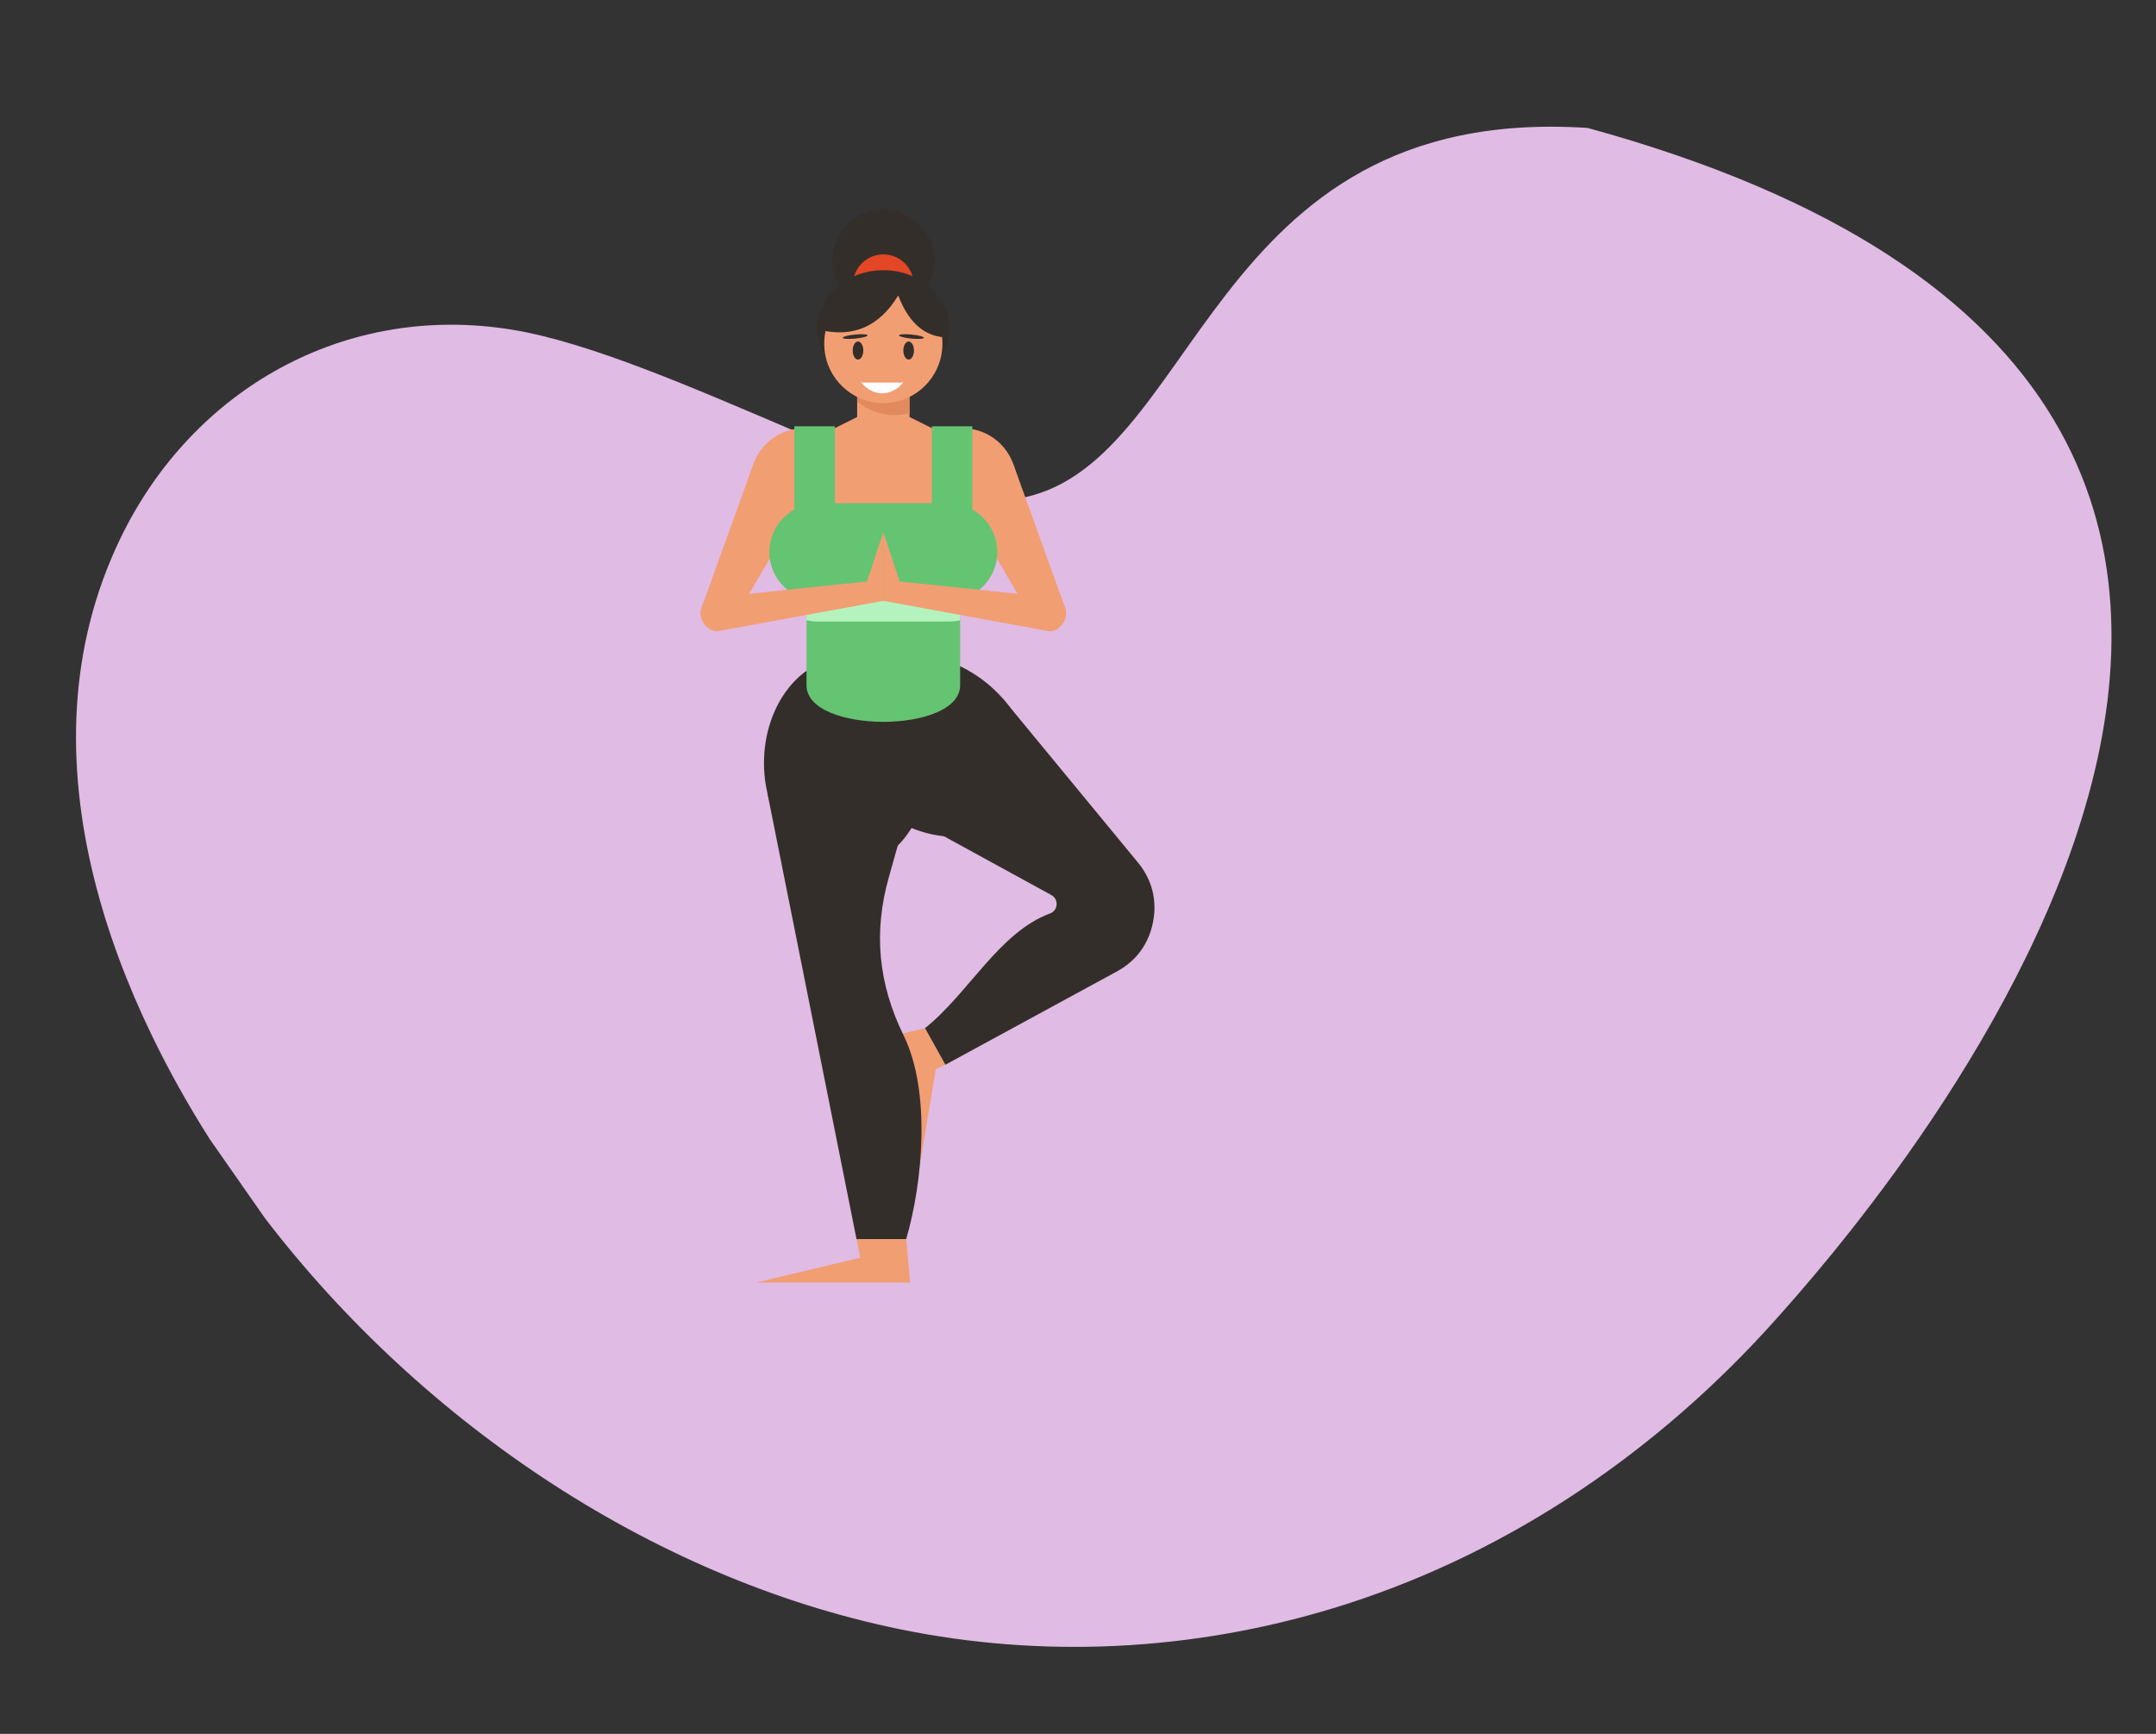 <?xml version="1.0" encoding="UTF-8"?>
<svg width="874px" height="703px" viewBox="0 0 874 703" version="1.1" xmlns="http://www.w3.org/2000/svg" xmlns:xlink="http://www.w3.org/1999/xlink">
    <rect x="0" y="0" width="874" height="703" fill="#333333" stroke="none"/>
    <title>Group 4</title>
    <g id="Page-1" stroke="none" stroke-width="1" fill="none" fill-rule="evenodd">
        <g id="13" transform="translate(-719, -113)">
            <g id="Group-5" transform="translate(0, -1)">
                <g id="Group-4" transform="translate(719.975, 114.471)">
                    <path d="M751.892,180.363 C680.667,102.558 579.882,46.851 476.065,36.313 C416.614,30.281 356.564,39.66 301.603,62.768 C236.14,90.294 180.417,136.462 138.276,192.86 C110.565,229.942 -160.775,591.405 256.35,667.529 C412.36,664.035 400.781,515.155 474.189,497.46 C508.683,489.145 620.342,543.205 683.256,548.007 C751.838,553.242 810.538,512.824 834.4,449.78 C851.833,403.724 848.253,356.262 832.966,311.671 C825.696,290.45 815.769,269.886 804.196,250.432 C796.008,236.669 786.906,223.295 777.018,210.374 L751.892,180.363 Z" id="Mask" fill="#E0BBE4" transform="translate(436.025, 351.029) rotate(-175) translate(-436.025, -351.029) "></path>
                    <g id="woman-doing-yoga-2-publicdomainvectors.org" transform="translate(283.025, 84.529)">
                        <g id="Group" transform="translate(0, 0)">
                            <path d="M74.085,41.592 C85.519,41.592 94.844,32.25 94.844,20.796 C94.844,9.342 85.518,2.90332907e-14 74.085,2.90332907e-14 C62.651,2.90332907e-14 53.326,9.342 53.326,20.796 C53.325,32.25 62.651,41.592 74.085,41.592 Z" id="Path" fill="#342E2A"></path>
                            <path d="M74.085,42.875 C80.885,42.875 86.431,37.319 86.431,30.507 C86.431,23.695 80.885,18.139 74.085,18.139 C67.285,18.139 61.74,23.695 61.74,30.507 C61.74,37.319 67.285,42.875 74.085,42.875 Z" id="Path" fill="#E44725"></path>
                            <path d="M74.085,71.458 C88.844,71.458 100.881,60.923 100.881,48.005 C100.881,35.087 88.844,24.552 74.085,24.552 C59.327,24.552 47.289,35.087 47.289,48.005 C47.289,60.923 59.327,71.458 74.085,71.458 Z" id="Path" fill="#342E2A"></path>
                            <polygon id="Path" fill="#F29E73" points="74.084 78.782 95.401 89.41 116.715 100.038 74.084 100.038 31.454 100.038 52.77 89.41"></polygon>
                            <path d="M21.321,103.378 L0.826,160.239 C-0.059,162.697 -0.265,165.138 1.095,167.367 C2.457,169.597 4.697,170.855 7.307,170.855 L7.307,170.855 L19.673,155.747 L38.008,124.567 L21.321,103.378 Z" id="Path" fill="#F29E73"></path>
                            <path d="M126.848,103.378 L147.343,160.239 C148.228,162.697 148.435,165.138 147.073,167.367 C145.712,169.597 143.471,170.855 140.863,170.855 L140.862,170.855 L128.496,155.747 L110.162,124.567 L126.848,103.378 Z" id="Path" fill="#F29E73"></path>
                            <polygon id="Path" fill="#F29E73" points="90.993 331.857 79.9 334.543 88.897 387.362 95.344 348.459 99.243 346.689"></polygon>
                            <path d="M59.424,192.233 C70.266,177.227 94.539,176.289 113.637,190.138 C132.736,203.987 139.43,227.378 128.588,242.384 C117.745,257.392 93.472,258.329 74.374,244.48 C55.274,230.632 48.582,207.241 59.424,192.233 Z" id="Path" fill="#342E2A"></path>
                            <path d="M59.185,267.12 C77.626,267.12 92.667,247.908 92.667,224.353 C92.667,200.799 77.626,181.586 59.185,181.586 C40.743,181.586 25.701,200.798 25.701,224.353 C25.701,247.908 40.744,267.12 59.185,267.12 Z" id="Path" fill="#342E2A"></path>
                            <path d="M42.946,128.422 L105.223,128.422 L105.223,192.823 C105.223,212.612 42.946,212.612 42.946,192.823 L42.946,128.422 Z" id="Path" fill="#65C472"></path>
                            <path d="M42.946,128.422 L105.223,128.422 L105.223,166.477 C103.744,166.816 102.215,166.995 100.653,166.995 L47.516,166.995 C45.954,166.995 44.427,166.816 42.945,166.477 L42.945,128.422 L42.946,128.422 Z" id="Path" fill="#B5F3BE"></path>
                            <path d="M41.774,88.674 L106.396,88.674 C118.274,88.674 127.992,98.41 127.992,110.308 L127.992,110.308 C127.992,122.208 118.274,131.943 106.396,131.943 L41.774,131.943 C29.897,131.943 20.178,122.207 20.178,110.308 L20.178,110.308 C20.178,98.41 29.897,88.674 41.774,88.674 Z" id="Path" fill="#F29E73"></path>
                            <path d="M47.638,119.03 L100.532,119.03 C111.398,119.03 120.287,127.935 120.287,138.819 L120.287,138.819 C120.287,149.704 111.399,158.61 100.532,158.61 L47.638,158.61 C36.773,158.61 27.882,149.704 27.882,138.819 L27.882,138.819 C27.882,127.935 36.772,119.03 47.638,119.03 Z" id="Path" fill="#65C472"></path>
                            <path d="M38.008,87.836 L54.412,87.836 L54.412,126.577 L38.008,126.577 L38.008,87.836 L38.008,87.836 Z M93.755,87.836 L110.162,87.836 L110.162,126.577 L93.755,126.577 L93.755,87.836 Z" id="Shape" fill="#65C472"></path>
                            <path d="M27.113,236.678 L63.211,417.388 L83.353,417.388 C89.986,394.754 93.539,357.696 82.317,334.823 C71.986,313.766 70.042,292.92 76.329,270.612 L82.607,248.337 L27.113,236.678 Z" id="Path" fill="#342E2A"></path>
                            <path d="M122.38,198.056 L177.278,264.679 C177.309,264.716 177.34,264.754 177.371,264.791 C183.058,271.751 185.137,280.05 183.41,288.876 C181.682,297.702 176.626,304.599 168.735,308.889 L99.243,346.69 L90.993,331.858 C108.551,317.844 121.107,292.923 141.636,285.38 C143.188,284.811 144.203,283.465 144.325,281.813 C144.447,280.162 143.642,278.685 142.194,277.891 L90.657,249.679 L122.38,198.056 Z" id="Path" fill="#342E2A"></path>
                            <polygon id="Path" fill="#F29E73" points="63.211 417.388 64.708 424.938 22.52 435 84.964 435 83.353 417.388"></polygon>
                            <path d="M7.307,170.855 L74.084,158.61 L74.084,130.77 L67.45,150.754 L19.673,155.747 L3.714,154.59 L0.826,160.239 C-0.362,162.565 -0.265,165.138 1.095,167.367 C2.457,169.597 4.741,171.326 7.307,170.855 Z" id="Path" fill="#F29E73"></path>
                            <path d="M140.862,170.855 L74.084,158.61 L74.084,130.77 L80.72,150.754 L128.496,155.747 L144.456,154.59 L147.343,160.239 C148.531,162.565 148.435,165.138 147.073,167.367 C145.712,169.597 143.429,171.326 140.862,170.855 Z" id="Path" fill="#F29E73"></path>
                            <rect id="Rectangle" fill="#F29E73" x="63.477" y="67.794" width="21.215" height="30.232"></rect>
                            <path d="M63.477,67.794 L84.693,67.794 L84.693,82.506 C82.762,83.013 80.74,83.284 78.658,83.284 L78.658,83.284 C72.91,83.284 67.617,81.227 63.478,77.814 L63.478,67.794 L63.477,67.794 Z" id="Path" fill="#E28A5E"></path>
                            <path d="M74.084,30.225 L74.084,30.225 C87.259,30.225 98.038,41.023 98.038,54.222 L98.038,54.431 C98.038,67.629 87.259,78.428 74.084,78.428 L74.084,78.428 C60.91,78.428 50.131,67.629 50.131,54.431 L50.131,54.222 C50.13,41.023 60.909,30.225 74.084,30.225 Z" id="Path" fill="#F29E73"></path>
                            <path d="M48.659,48.829 C61.616,51.819 72.282,47.702 80.116,34.812 C83.896,44.57 89.627,51.042 98.772,51.76 C98.772,51.668 98.772,51.576 98.772,51.485 C97.919,47.241 97.065,42.995 96.212,38.751 C91.183,35.148 86.152,31.544 81.123,27.941 C74.141,28.643 67.161,29.345 60.182,30.048 C56.583,34.567 52.986,39.087 49.389,43.607 C49.145,45.348 48.902,47.088 48.659,48.829 Z" id="Path" fill="#342E2A"></path>
                            <g transform="translate(57.645, 50.5)" fill="#342E2A" id="Path">
                                <g>
                                    <path d="M6.174,10.284 C7.357,10.284 8.324,8.639 8.324,6.62 C8.324,4.601 7.357,2.956 6.174,2.956 C4.991,2.956 4.025,4.602 4.025,6.62 C4.025,8.639 4.991,10.284 6.174,10.284 Z"></path>
                                    <path d="M5.032,0.133 C7.808,-0.136 10.06,0.016 10.06,0.47 C10.06,0.926 7.808,1.513 5.032,1.782 C2.252,2.05 0,1.899 0,1.444 C0,0.989 2.252,0.402 5.032,0.133 Z"></path>
                                </g>
                                <g transform="translate(22.818, 0)">
                                    <path d="M3.888,10.284 C5.07,10.284 6.036,8.639 6.036,6.62 C6.036,4.601 5.07,2.956 3.888,2.956 C2.704,2.956 1.738,4.602 1.738,6.62 C1.738,8.639 2.703,10.284 3.888,10.284 Z"></path>
                                    <path d="M5.03,0.133 C2.251,-0.136 0,0.016 0,0.47 C0,0.926 2.251,1.513 5.03,1.782 C7.807,2.05 10.058,1.899 10.058,1.444 C10.058,0.989 7.807,0.402 5.03,0.133 Z"></path>
                                </g>
                            </g>
                            <path d="M65.096,70.105 C70.285,76.15 77.443,75.693 82.175,70.105 C76.482,70.105 70.789,70.105 65.096,70.105 Z" id="Path" fill="#FFFFFF"></path>
                        </g>
                    </g>
                </g>
            </g>
        </g>
    </g>
</svg>